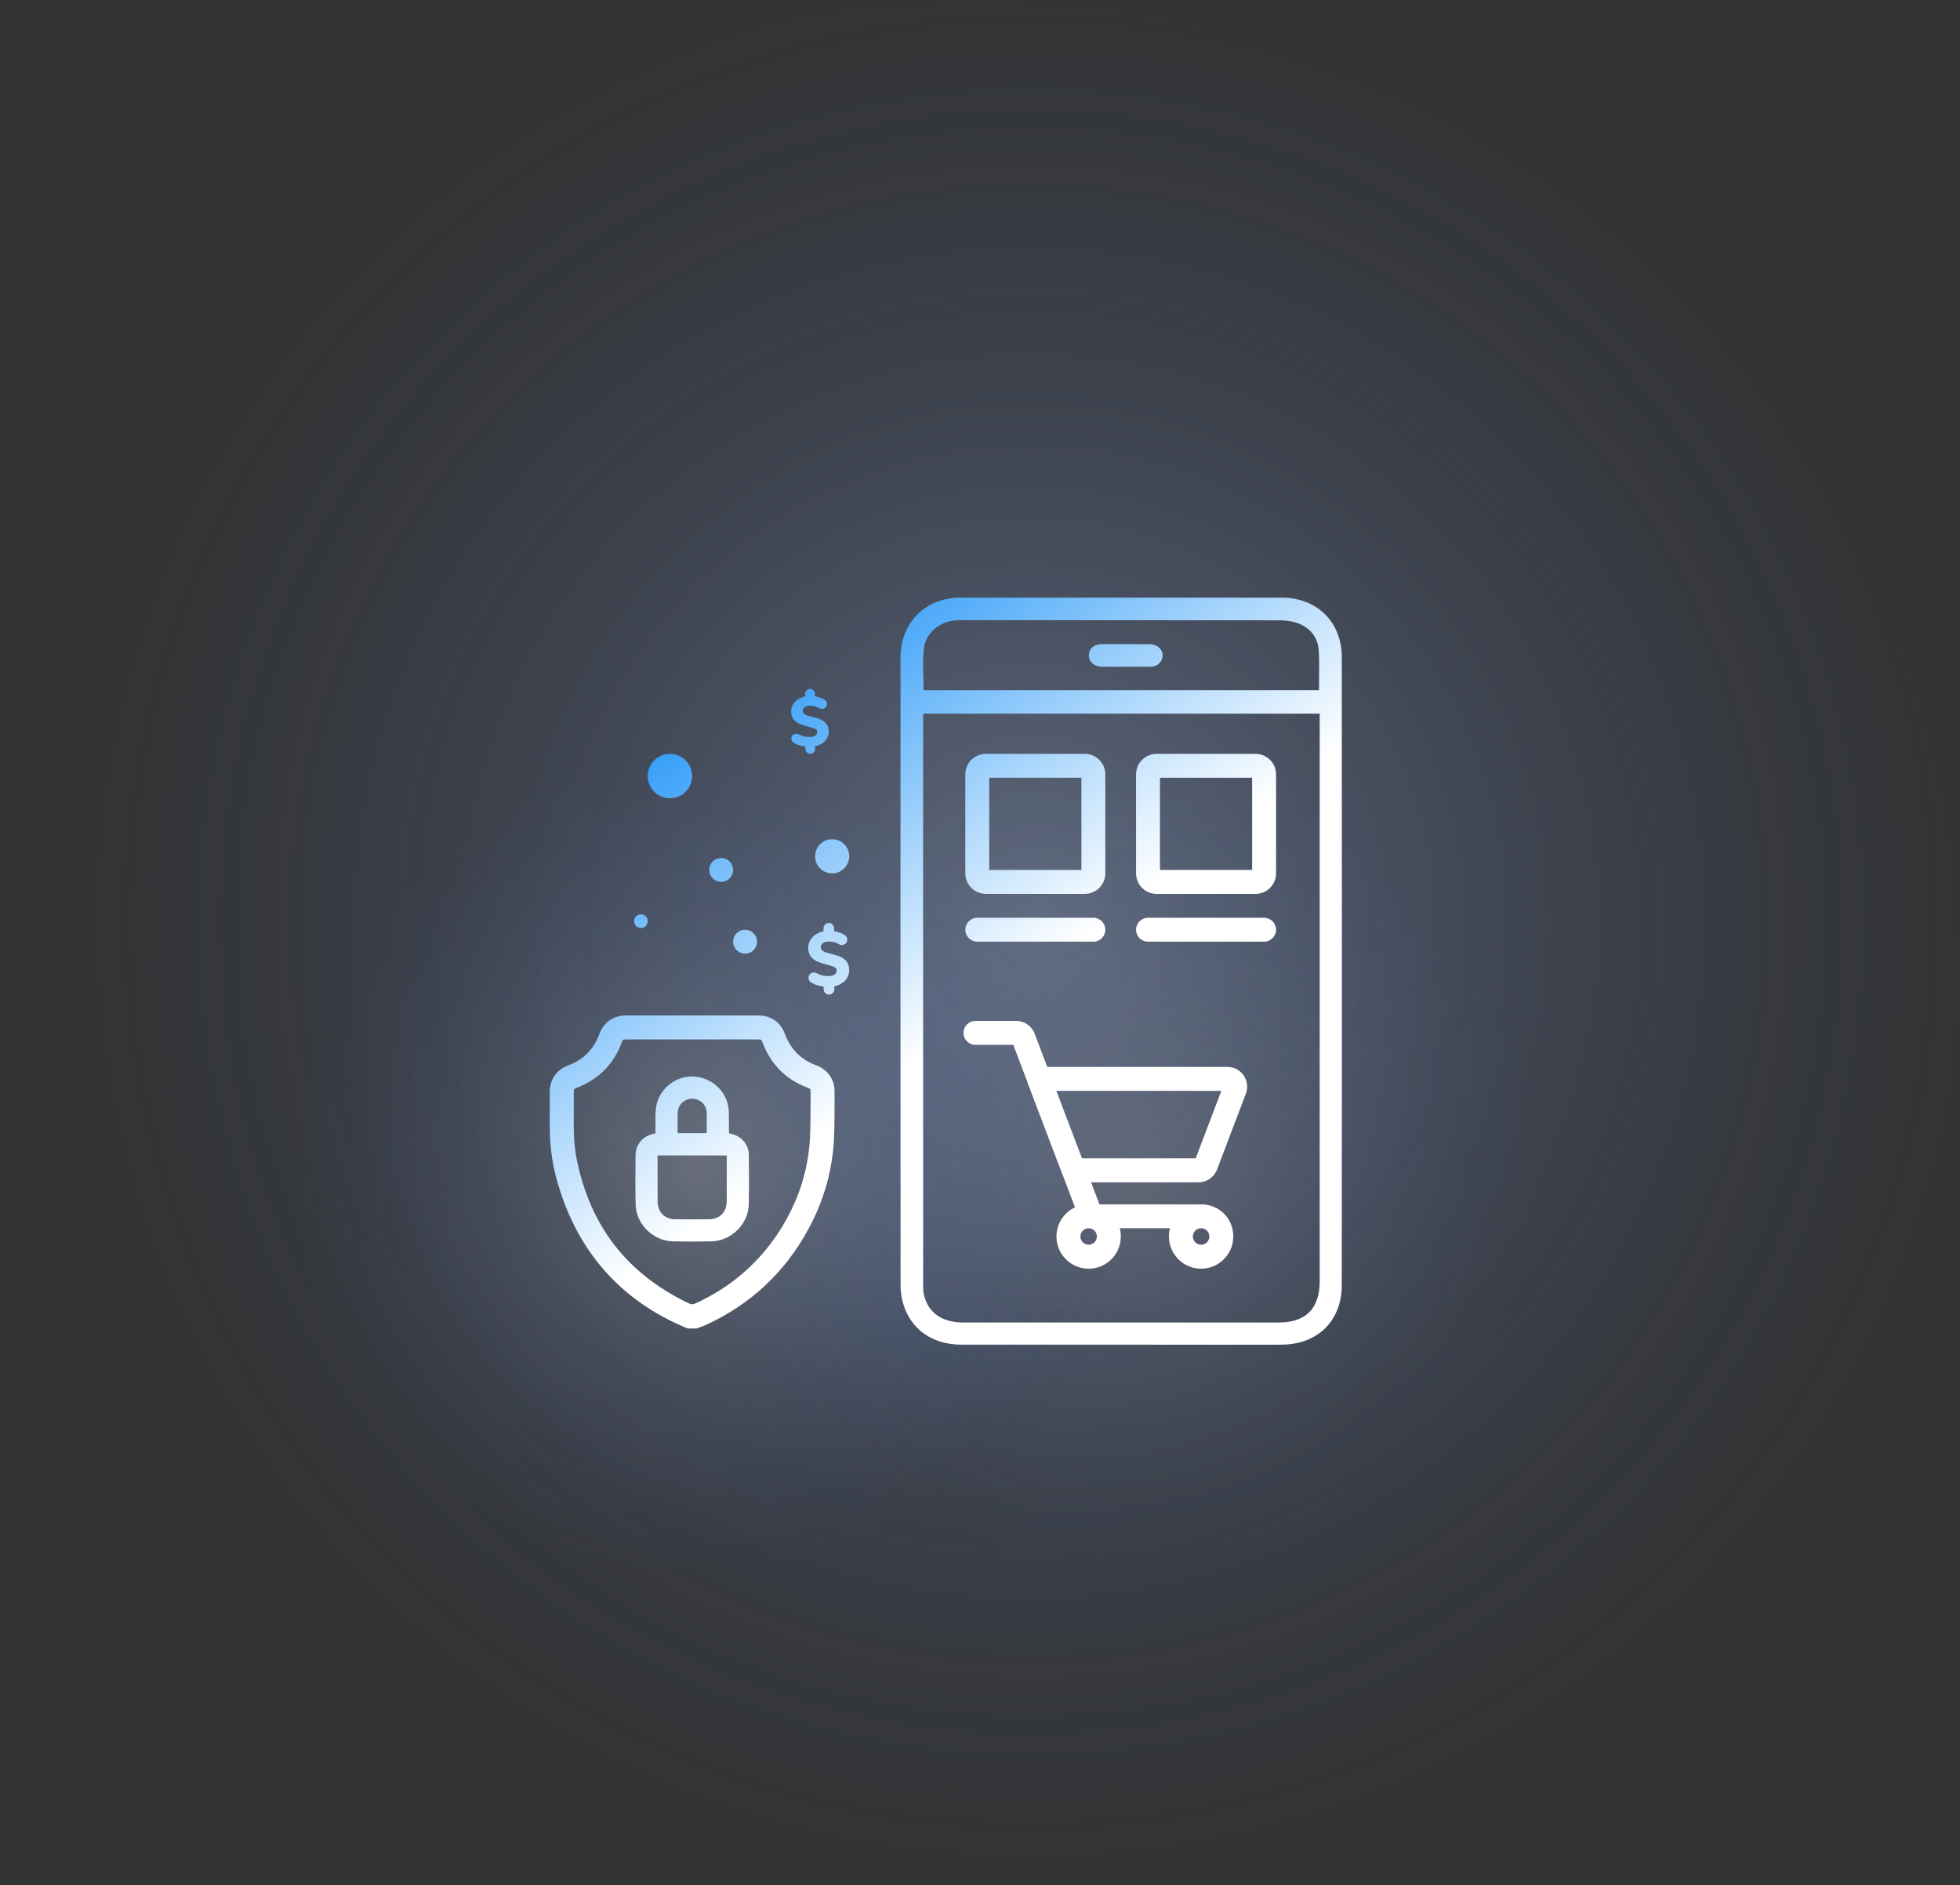 <svg xmlns="http://www.w3.org/2000/svg" width="574" height="552" viewBox="0 0 574 552" fill="none"><rect x="0" y="0" width="574" height="552" fill="#333333" stroke="none"/><g style="mix-blend-mode:color-dodge"><circle cx="287" cy="287" r="277.59" fill="url(#paint0_radial_1473_80482)" fill-opacity="0.2"></circle></g><g style="mix-blend-mode:color-dodge"><circle cx="287" cy="287" r="287" fill="url(#paint1_radial_1473_80482)" fill-opacity="0.2"></circle></g><g style="mix-blend-mode:color-dodge"><circle cx="197.916" cy="349.916" r="122.916" fill="url(#paint2_radial_1473_80482)" fill-opacity="0.2"></circle></g><g style="mix-blend-mode:color-dodge"><circle cx="325.916" cy="349.916" r="122.916" fill="url(#paint3_radial_1473_80482)" fill-opacity="0.2"></circle></g><path fill-rule="evenodd" clip-rule="evenodd" d="M358.8 393.75H336.72L336.73 393.74H336.692H336.682H336.672C318.292 393.75 299.921 393.76 281.54 393.74C272.97 393.73 266.56 389.14 264.44 381.49C263.97 379.8 263.74 378 263.74 376.25C263.71 335.87 263.71 232.99 263.72 192.61C263.72 182.32 271.02 175 281.25 175H292.92H328.33H363.74H375.41C385.66 175 392.93 182.13 392.95 192.33C392.99 232.85 392.98 335.87 392.95 376.39C392.94 386.75 385.82 393.73 375.28 393.74C370.94 393.75 368.32 393.75 366.85 393.75H358.8ZM270.407 209.382L270.407 209.383C270.401 209.485 270.395 209.584 270.39 209.68V209.67C270.36 210.09 270.34 210.45 270.34 210.82C270.34 217.961 270.34 227.794 270.339 239.202V239.405V239.61V239.676V239.702C270.337 283.272 270.334 349.395 270.35 376.56C270.35 377.48 270.4 378.42 270.62 379.3C271.91 384.49 275.95 387.26 282.18 387.26H312.63H374.42C382.39 387.26 386.48 383.19 386.48 375.21V244.93V239.69V211.6V208.97H270.43C270.425 209.116 270.416 209.252 270.407 209.382ZM386.27 202.1C386.27 200.89 386.29 199.69 386.31 198.49L386.3 198.48L386.3 198.469V198.468V198.468C386.34 195.752 386.38 193.056 386.2 190.38C385.96 186.79 383.85 184.08 380.59 182.69C378.77 181.92 376.61 181.64 374.61 181.64C333.21 181.6 331.77 181.6 305.6 181.6H282.15C281.52 181.6 280.88 181.6 280.24 181.63C275.43 181.81 271.1 185.19 270.56 189.92C270.25 192.67 270.32 195.45 270.4 198.28C270.44 199.54 270.47 200.82 270.47 202.1H386.27ZM332.04 188.61H332.12L332.11 188.62H332.94H332.95C333.166 188.62 333.441 188.621 333.798 188.623C334.45 188.626 335.371 188.63 336.69 188.63C339.67 188.64 341.19 191.24 340.19 193.24C339.44 194.75 338.19 195.24 336.57 195.24H330.75H330.72H324.87H324.19H323.7L323.606 195.24L323.46 195.241C323.137 195.242 322.81 195.244 322.49 195.22C320.26 195.07 318.83 193.71 318.87 191.83C318.91 189.92 320.36 188.62 322.61 188.62C324.46 188.61 325.33 188.61 325.64 188.61H327.54H332.04ZM289.7 254.74V227.74H316.7V254.74H289.7ZM282.7 226.74C282.7 223.43 285.39 220.74 288.7 220.74H317.7C321.01 220.74 323.7 223.43 323.7 226.74V255.74C323.7 259.05 321.01 261.74 317.7 261.74H288.7C285.39 261.74 282.7 259.05 282.7 255.74V226.74ZM339.7 254.74V227.74H366.7V254.74H339.7ZM332.7 226.74C332.7 223.43 335.39 220.74 338.7 220.74H367.7C371.01 220.74 373.7 223.43 373.7 226.74V255.74C373.7 259.05 371.01 261.74 367.7 261.74H338.7C335.39 261.74 332.7 259.05 332.7 255.74V226.74ZM282.7 272.24C282.7 270.31 284.27 268.74 286.2 268.74H320.2C322.13 268.74 323.7 270.31 323.7 272.24C323.7 274.17 322.13 275.74 320.2 275.74H286.2C284.27 275.74 282.7 274.17 282.7 272.24ZM336.2 268.74C334.27 268.74 332.7 270.31 332.7 272.24C332.7 274.17 334.27 275.74 336.2 275.74H370.2C372.13 275.74 373.7 274.17 373.7 272.24C373.7 270.31 372.13 268.74 370.2 268.74H336.2ZM202.7 227.23C202.7 223.64 199.78 220.74 196.2 220.74C192.62 220.74 189.7 223.62 189.7 227.23C189.7 230.84 192.62 233.74 196.2 233.74C199.78 233.74 202.7 230.82 202.7 227.23ZM243.7 245.74C246.46 245.74 248.7 247.97 248.7 250.73C248.7 253.49 246.45 255.74 243.7 255.74C240.95 255.74 238.7 253.51 238.7 250.73C238.7 247.95 240.94 245.74 243.7 245.74ZM214.7 254.73C214.7 252.8 213.13 251.24 211.2 251.24C209.27 251.24 207.7 252.78 207.7 254.73C207.7 256.68 209.27 258.24 211.2 258.24C213.13 258.24 214.7 256.66 214.7 254.73ZM218.2 272.24C220.13 272.24 221.7 273.8 221.7 275.73C221.7 277.67 220.13 279.24 218.2 279.24C216.27 279.24 214.7 277.67 214.7 275.73C214.7 273.79 216.27 272.24 218.2 272.24ZM189.7 269.74C189.7 268.63 188.8 267.74 187.7 267.74C186.6 267.74 185.7 268.63 185.7 269.74C185.7 270.85 186.6 271.74 187.7 271.74C188.8 271.74 189.7 270.85 189.7 269.74ZM242.7 214.19C242.7 215.35 242.29 216.33 241.48 217.13L241.49 217.11C240.77 217.82 239.84 218.29 238.71 218.52V219.3C238.71 220.08 238.07 220.72 237.28 220.72C236.49 220.72 235.85 220.08 235.85 219.3V218.59C235.09 218.51 234.37 218.34 233.72 218.1C233.27 217.93 232.84 217.73 232.46 217.5C231.83 217.12 231.59 216.34 231.9 215.67C232.07 215.31 232.39 215.03 232.77 214.91C233.15 214.79 233.57 214.83 233.92 215.02C234.26 215.21 234.61 215.36 234.95 215.48C235.58 215.69 236.28 215.8 237.02 215.8C237.81 215.8 238.41 215.66 238.81 215.38C239.17 215.12 239.34 214.77 239.34 214.28C239.34 214.03 239.26 213.84 239.09 213.69C238.87 213.49 238.6 213.34 238.27 213.22C237.9 213.09 237.37 212.94 236.68 212.76C235.68 212.51 234.85 212.25 234.22 211.99C233.54 211.71 232.95 211.28 232.47 210.7C231.96 210.1 231.7 209.3 231.7 208.32C231.7 207.17 232.13 206.17 232.98 205.35C233.72 204.63 234.67 204.15 235.8 203.92V203.14C235.8 202.36 236.44 201.72 237.23 201.72C238.02 201.72 238.66 202.36 238.66 203.14V203.89C239.3 204 239.92 204.18 240.51 204.41C240.88 204.57 241.22 204.73 241.52 204.92C242.13 205.3 242.37 206.08 242.06 206.74C241.89 207.11 241.57 207.39 241.19 207.51C240.81 207.64 240.38 207.59 240.03 207.39C239.16 206.9 238.24 206.65 237.29 206.65C236.58 206.65 236.03 206.8 235.63 207.09C235.26 207.35 235.09 207.7 235.09 208.19C235.09 208.5 235.18 208.74 235.37 208.92C235.6 209.15 235.9 209.33 236.26 209.46C236.67 209.61 237.22 209.77 237.92 209.93C238.88 210.17 239.68 210.42 240.29 210.66C240.95 210.93 241.52 211.34 241.98 211.9C242.46 212.48 242.7 213.25 242.7 214.19ZM247.37 287.25C248.25 286.37 248.7 285.28 248.7 284.01L248.68 284.02C248.68 282.99 248.41 282.14 247.89 281.49C247.39 280.88 246.77 280.42 246.05 280.12C245.38 279.86 244.52 279.58 243.46 279.32C242.7 279.14 242.09 278.96 241.65 278.8C241.25 278.65 240.93 278.46 240.68 278.21C240.48 278.01 240.38 277.76 240.38 277.41C240.38 276.87 240.56 276.49 240.96 276.19C241.4 275.87 242.01 275.7 242.78 275.7C243.81 275.7 244.82 275.98 245.77 276.52C246.16 276.74 246.62 276.79 247.04 276.65C247.46 276.51 247.8 276.21 247.99 275.8C248.33 275.07 248.07 274.21 247.4 273.79C247.07 273.58 246.7 273.4 246.3 273.23C245.66 272.97 244.99 272.77 244.29 272.66V271.83C244.29 270.97 243.59 270.26 242.73 270.26C241.87 270.26 241.17 270.96 241.17 271.83V272.69C239.93 272.95 238.9 273.48 238.09 274.27C237.17 275.17 236.7 276.28 236.7 277.55C236.7 278.63 236.98 279.51 237.54 280.18C238.07 280.81 238.71 281.29 239.45 281.6C240.14 281.89 241.04 282.17 242.13 282.45C242.88 282.64 243.47 282.82 243.87 282.96C244.22 283.09 244.52 283.27 244.76 283.48C244.94 283.64 245.03 283.85 245.03 284.13C245.03 284.67 244.84 285.06 244.45 285.34C244.02 285.65 243.36 285.81 242.5 285.81C241.69 285.81 240.93 285.69 240.24 285.45C239.87 285.32 239.49 285.15 239.12 284.94C238.74 284.73 238.28 284.69 237.87 284.82C237.45 284.95 237.11 285.26 236.92 285.66C236.58 286.4 236.85 287.26 237.53 287.68C237.94 287.94 238.41 288.16 238.9 288.35C239.61 288.61 240.39 288.79 241.22 288.89V289.67C241.22 290.54 241.92 291.24 242.78 291.24C243.64 291.24 244.34 290.54 244.34 289.67V288.81C245.57 288.55 246.59 288.03 247.37 287.25ZM364.86 320.23L356.42 342.47V342.48C355.57 344.7 353.4 346.2 351.02 346.2H319.53L321.98 352.66H351.96H352.28C357.28 352.94 361.18 356.87 361.18 362.07C361.18 367.27 356.95 371.49 351.75 371.49C346.55 371.49 342.33 367.27 342.33 362.07C342.33 361.24 342.43 360.43 342.64 359.65H327.93C328.13 360.43 328.24 361.24 328.24 362.07C328.24 367.27 324.02 371.49 318.82 371.49C313.62 371.49 309.39 367.27 309.39 362.07C309.39 358.35 311.58 355.05 314.82 353.53L311.33 344.34C311.26 344.21 311.19 344.07 311.14 343.93L300.97 317.16C300.92 317.02 300.88 316.88 300.85 316.74L296.75 305.95H285.67C283.74 305.95 282.16 304.38 282.16 302.45C282.16 300.52 283.74 298.94 285.67 298.94H297.6C299.99 298.94 302.17 300.45 303.01 302.7L306.7 312.41H359.47C361.37 312.41 363.14 313.34 364.22 314.9C365.3 316.47 365.54 318.46 364.86 320.23ZM354.17 362.07C354.17 360.74 353.08 359.65 351.75 359.65C350.42 359.65 349.34 360.74 349.34 362.07C349.34 363.4 350.42 364.48 351.75 364.48C353.08 364.48 354.17 363.4 354.17 362.07ZM318.82 364.48C320.15 364.48 321.23 363.4 321.23 362.07C321.23 360.74 320.16 359.65 318.82 359.65C317.48 359.65 316.4 360.74 316.4 362.07C316.4 363.4 317.49 364.48 318.82 364.48ZM309.36 319.42L316.87 339.18H350.17L357.68 319.42H309.36ZM244.4 321.53V320.43C244.39 320.05 244.39 319.68 244.39 319.31C244.39 316.08 242.28 313.14 239.14 311.99C234.59 310.32 231.56 307.3 229.87 302.76C228.6 299.31 225.75 297.34 222.06 297.34H202.71H183.35C179.66 297.34 176.82 299.31 175.54 302.76C173.86 307.28 170.85 310.29 166.36 311.97C162.96 313.24 161.01 316.08 161 319.74V329.49C161.01 335.1 161.6 340.04 162.82 344.57C168.45 365.82 181.38 380.74 201.23 388.94L201.39 389H204.01L204.16 388.94C204.3 388.89 204.44 388.84 204.57 388.79C204.587 388.786 204.608 388.778 204.634 388.769L204.634 388.769C204.67 388.757 204.713 388.742 204.76 388.73C204.81 388.71 204.87 388.69 204.92 388.67L205.18 388.57C205.69 388.39 206.21 388.2 206.72 387.96C219.77 381.99 229.86 372.57 236.72 359.94C241.26 351.61 243.79 342.7 244.23 333.47C244.42 329.48 244.41 325.44 244.4 321.53ZM237.37 323.94C237.37 326.98 237.37 330.13 237.21 333.21C236.7 342.86 233.71 352 228.32 360.38C222.27 369.81 213.98 376.97 203.68 381.65C203.44 381.76 203.1 381.89 202.71 381.89C202.32 381.89 202 381.77 201.77 381.66C192.85 377.43 185.57 371.76 180.11 364.78C174.69 357.84 170.93 349.4 168.95 339.71C168.27 336.41 167.98 332.8 168.02 328.37C168.035 327.364 168.033 326.347 168.031 325.336V325.336C168.031 325 168.03 324.664 168.03 324.33V319.85C168.03 319.68 168.04 319.52 168.06 319.39L168.14 318.93L168.54 318.69C168.65 318.62 168.8 318.56 168.99 318.49C175.29 316.06 179.69 311.64 182.05 305.35C182.12 305.167 182.181 305.045 182.223 304.964L182.24 304.93L182.47 304.45L183.01 304.39C183.16 304.37 183.34 304.36 183.56 304.36H221.83C222.1 304.36 222.28 304.37 222.39 304.39L222.97 304.45L223.2 304.99C223.219 305.035 223.239 305.082 223.26 305.133L223.26 305.134C223.296 305.219 223.336 305.314 223.38 305.42C225.75 311.65 230.09 316.01 236.26 318.4C236.56 318.52 236.72 318.6 236.82 318.65L237.37 318.92V319.59C237.37 319.633 237.374 319.682 237.378 319.738C237.384 319.81 237.39 319.894 237.39 319.99C237.37 321.31 237.37 322.63 237.37 323.94ZM219.29 338.13V338.37C219.35 343.26 219.4 348.05 219.27 352.76C219.12 358.48 214.11 363.39 208.31 363.49C206.44 363.53 204.57 363.55 202.69 363.55C200.81 363.55 198.93 363.53 197.09 363.49C191.31 363.39 186.3 358.47 186.15 352.74C186.03 348.06 186.07 343.39 186.13 338.2C186.16 335.21 188.19 332.74 191.18 332.04L191.95 331.86V330.82C191.94 329.06 191.94 327.64 191.97 326.36C192 325.33 192.07 324.24 192.34 323.2C193.53 318.57 197.85 315.21 202.62 315.21C203.01 315.21 203.39 315.23 203.77 315.27C209.3 315.93 213.37 320.34 213.45 325.75C213.47 326.89 213.47 328.05 213.47 329.18V331.07L213.5 331.8L214.18 332.03L214.26 332.06H214.3C214.37 332.08 214.44 332.1 214.51 332.11C217.34 332.88 219.26 335.3 219.29 338.13ZM202.72 321.72C200.36 321.72 198.49 323.57 198.45 325.93C198.44 327.31 198.44 328.82 198.44 330.53V331.81H206.98V329.86C206.99 328.37 206.99 327.07 206.97 325.88C206.93 323.59 205.08 321.72 202.72 321.72ZM212.83 351.7C212.84 348.41 212.84 345.11 212.83 341.81V338.34H192.58V342.16C192.58 345.32 192.58 348.58 192.59 351.79C192.6 354.96 194.67 357.03 197.87 357.03H207.48C210.77 357.02 212.82 354.98 212.83 351.7Z" fill="url(#paint4_linear_1473_80482)"></path><defs><radialGradient id="paint0_radial_1473_80482" cx="0" cy="0" r="1" gradientUnits="userSpaceOnUse" gradientTransform="translate(301.328 270.434) rotate(40.062) scale(268.515)"><stop stop-color="#4A85FB"></stop><stop offset="0.589" stop-color="#4A85FB" stop-opacity="0.21"></stop><stop offset="0.818" stop-color="#4A85FB" stop-opacity="0.04"></stop><stop offset="1" stop-color="#4A85FB" stop-opacity="0"></stop></radialGradient><radialGradient id="paint1_radial_1473_80482" cx="0" cy="0" r="1" gradientUnits="userSpaceOnUse" gradientTransform="translate(301.813 269.873) rotate(40.062) scale(277.617)"><stop stop-color="white"></stop><stop offset="1" stop-color="#4A85FB" stop-opacity="0"></stop></radialGradient><radialGradient id="paint2_radial_1473_80482" cx="0" cy="0" r="1" gradientUnits="userSpaceOnUse" gradientTransform="translate(204.26 342.581) rotate(40.062) scale(118.898)"><stop stop-color="white"></stop><stop offset="1" stop-color="#4A85FB" stop-opacity="0"></stop></radialGradient><radialGradient id="paint3_radial_1473_80482" cx="0" cy="0" r="1" gradientUnits="userSpaceOnUse" gradientTransform="translate(332.26 342.581) rotate(40.062) scale(118.898)"><stop stop-color="white" stop-opacity="0.6"></stop><stop offset="1" stop-color="#4A85FB" stop-opacity="0"></stop></radialGradient><linearGradient id="paint4_linear_1473_80482" x1="287.5" y1="297" x2="210.352" y2="193.775" gradientUnits="userSpaceOnUse"><stop stop-color="white"></stop><stop offset="1" stop-color="#2596F7"></stop></linearGradient></defs></svg>